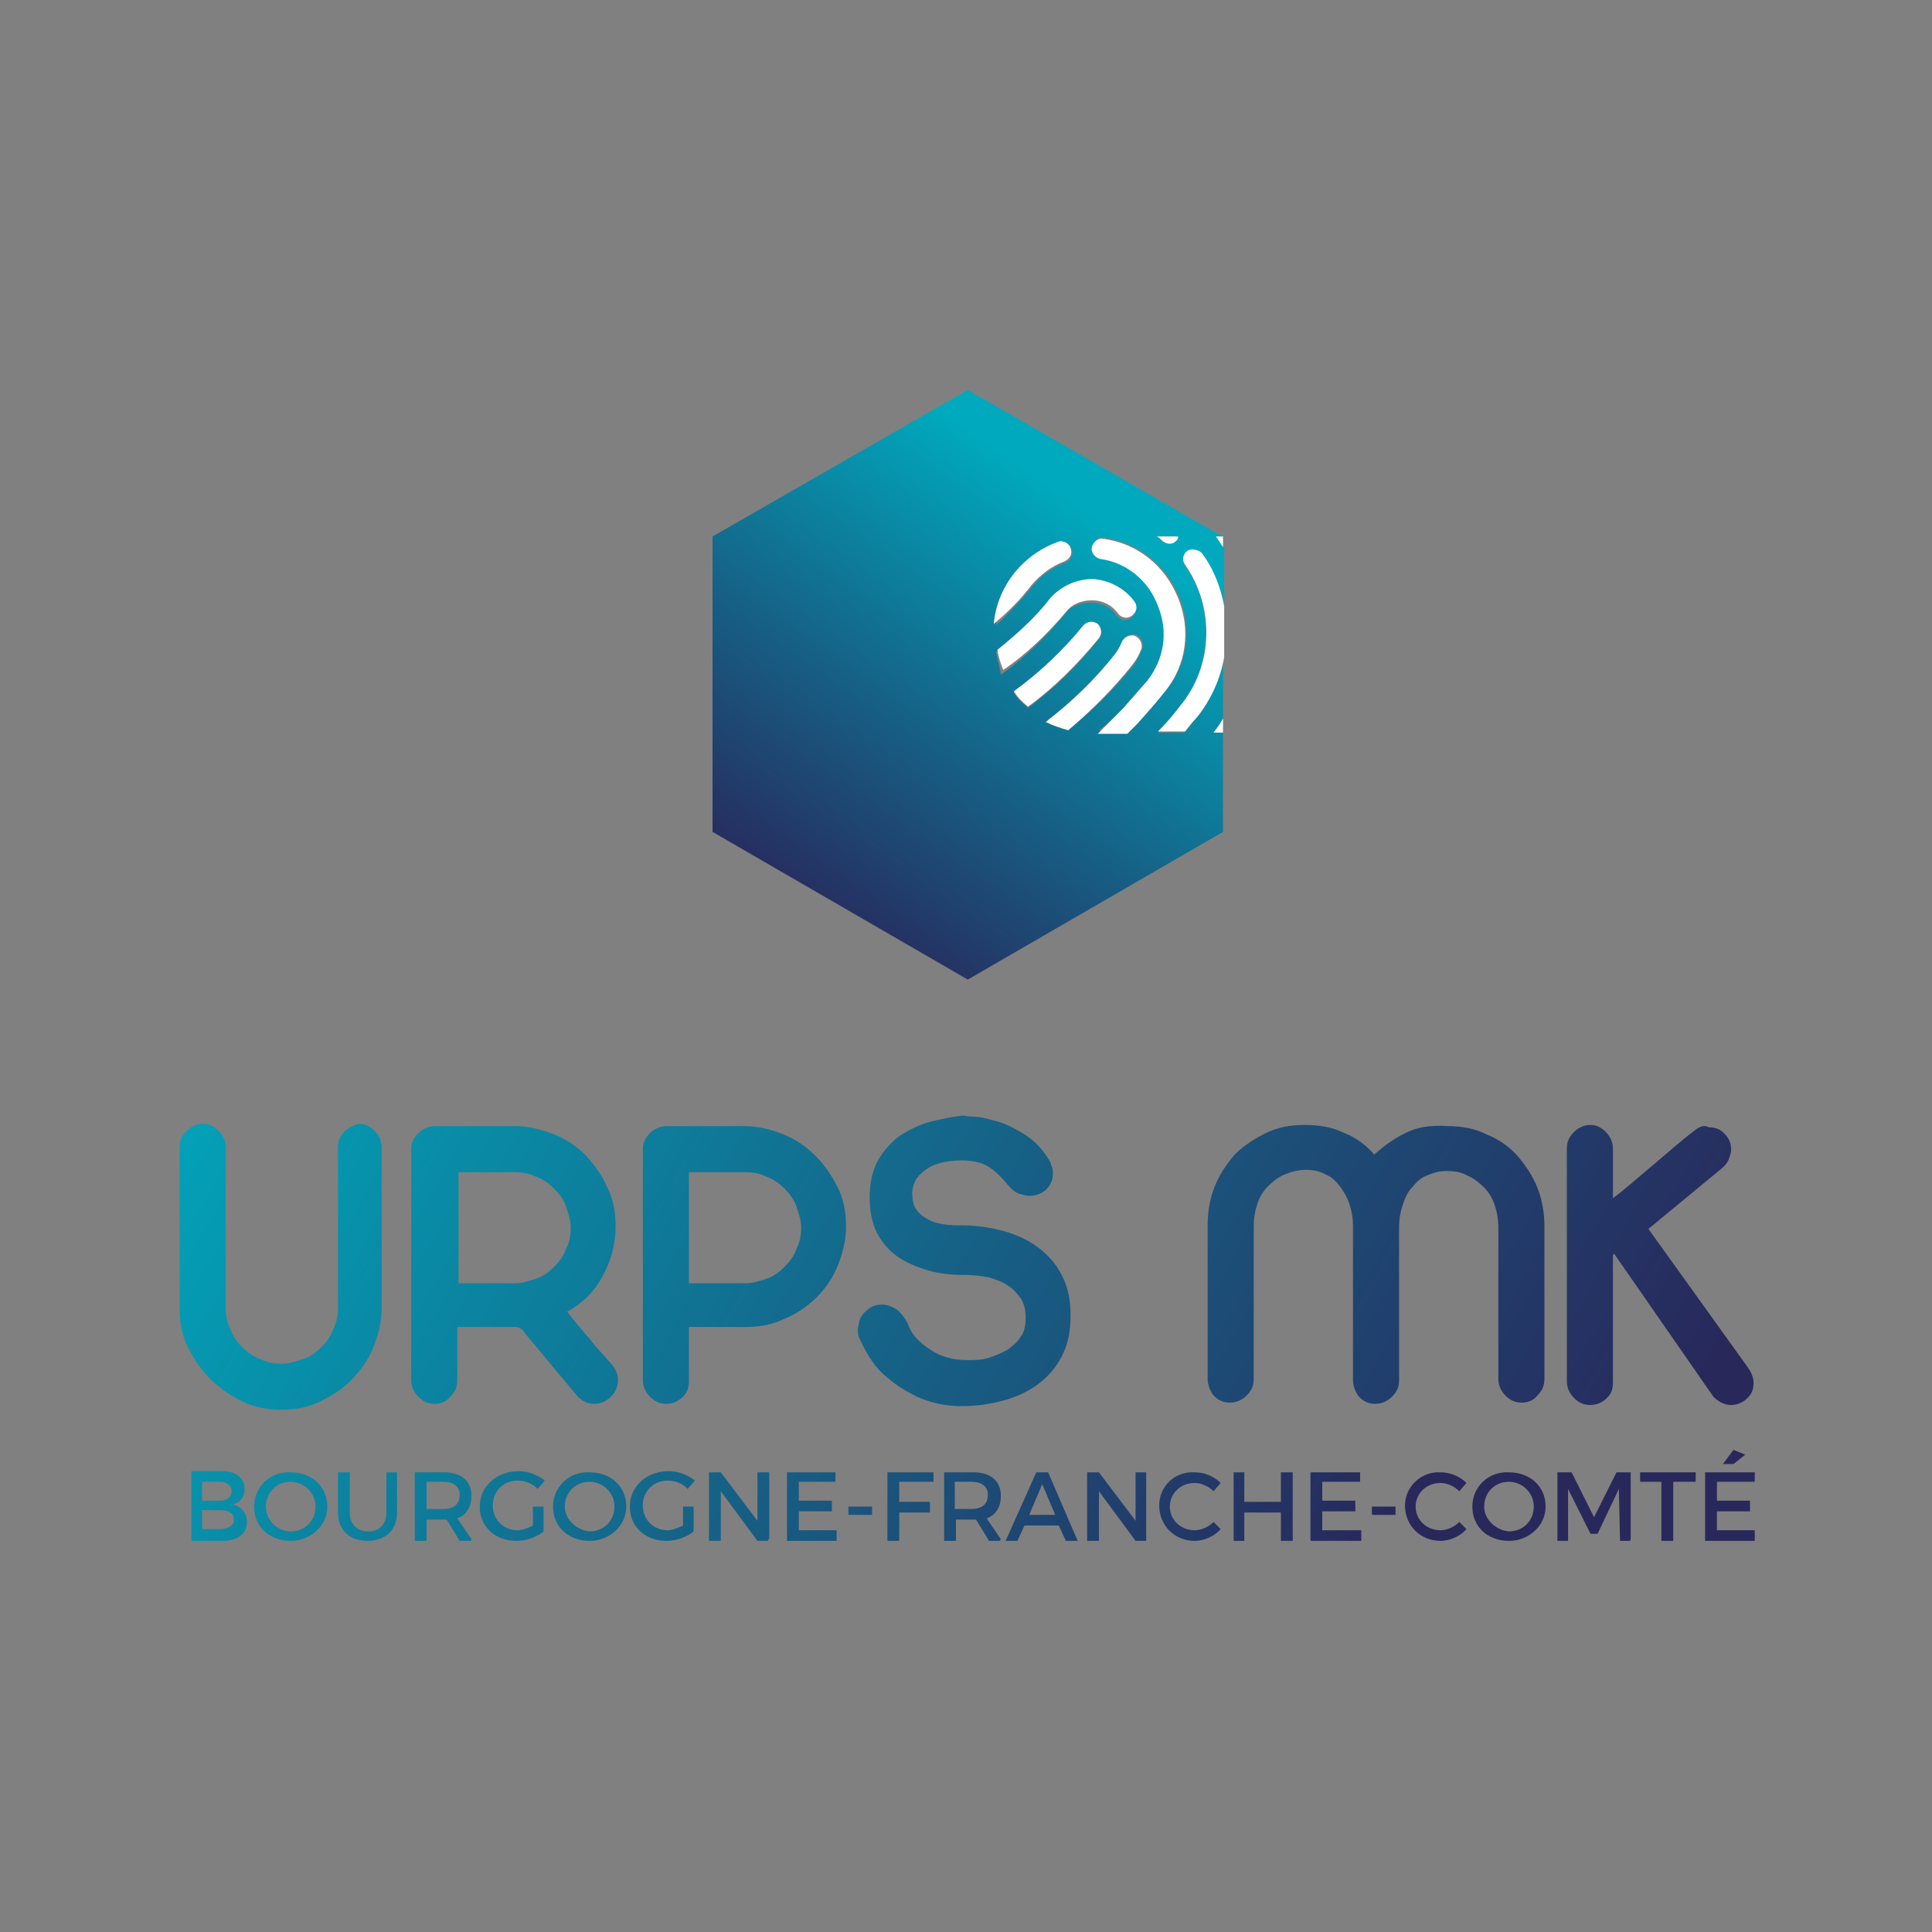 <?xml version="1.0" encoding="utf-8"?>
<!-- Generator: Adobe Illustrator 26.4.0, SVG Export Plug-In . SVG Version: 6.00 Build 0)  -->
<svg version="1.1" id="Calque_1" xmlns="http://www.w3.org/2000/svg" xmlns:xlink="http://www.w3.org/1999/xlink" x="0px" y="0px"
	 viewBox="0 0 163.5 163.5" style="enable-background:new 0 0 163.5 163.5;" xml:space="preserve">
<rect x="0" y="0" width="163.5" height="163.5" fill="#808080" stroke="none"/>
<style type="text/css">
	
		.st0{clip-path:url(#SVGID_00000070111337343575867380000008511515607216866178_);fill:url(#SVGID_00000171704453311320464500000004955802701437154433_);}
	
		.st1{clip-path:url(#SVGID_00000112630639367414282380000015086075208893941176_);fill:url(#SVGID_00000139273823701032131780000003785129515807479954_);}
	
		.st2{clip-path:url(#SVGID_00000086655392963349740300000016765049859082051978_);fill:url(#SVGID_00000008836263164116289050000009190063941440246174_);}
	
		.st3{clip-path:url(#SVGID_00000082341370977060361420000005208039421162786483_);fill:url(#SVGID_00000156557844991462928790000002893368102345266365_);}
	
		.st4{clip-path:url(#SVGID_00000183214898578652305040000003009188425251644585_);fill:url(#SVGID_00000009557523951269489220000006408707560020803765_);}
	
		.st5{clip-path:url(#SVGID_00000143606264973095340380000009676185111429467811_);fill:url(#SVGID_00000115492317228638921620000015825509205299377330_);}
	
		.st6{clip-path:url(#SVGID_00000017514689039354242460000012151958307520187522_);fill:url(#SVGID_00000140701020069132401470000005868376890613973893_);}
	
		.st7{clip-path:url(#SVGID_00000183216601446132846530000007400736834505362351_);fill:url(#SVGID_00000014628237687957183790000008529329346208536466_);}
	
		.st8{clip-path:url(#SVGID_00000120538181652371350270000002028980736589981870_);fill:url(#SVGID_00000015339064023410908120000009817410349878944187_);}
	
		.st9{clip-path:url(#SVGID_00000006679731799965316290000016120270730049137339_);fill:url(#SVGID_00000049190990666292671080000018313048232935854471_);}
	
		.st10{clip-path:url(#SVGID_00000084493491279250884930000006555556730543334563_);fill:url(#SVGID_00000106144221005192298760000003546966857052328893_);}
	
		.st11{clip-path:url(#SVGID_00000005249595470933739410000004426353153992976318_);fill:url(#SVGID_00000176738699708374234030000016546507100315398587_);}
	
		.st12{clip-path:url(#SVGID_00000145018464287335502210000016712354439767415212_);fill:url(#SVGID_00000147190110180457087120000007311155845127064725_);}
	
		.st13{clip-path:url(#SVGID_00000160161722681120307360000000460700538795367810_);fill:url(#SVGID_00000176756437663611777910000009524062995427814804_);}
	
		.st14{clip-path:url(#SVGID_00000101105361453593297820000014082775038082643096_);fill:url(#SVGID_00000023996825352508318410000014295508240295751836_);}
	
		.st15{clip-path:url(#SVGID_00000032615910425316248020000015053637473946033056_);fill:url(#SVGID_00000127014767027166023630000015496179822693921157_);}
	
		.st16{clip-path:url(#SVGID_00000093159131578343438560000016838361301237715848_);fill:url(#SVGID_00000141427819524004062720000007378732722246573957_);}
	
		.st17{clip-path:url(#SVGID_00000051374244652890031840000010447155814018740105_);fill:url(#SVGID_00000000907181110329384820000016558419680552572289_);}
	
		.st18{clip-path:url(#SVGID_00000054982205390846164710000016904218530440731030_);fill:url(#SVGID_00000005268183393477881000000006405226300083727024_);}
	
		.st19{clip-path:url(#SVGID_00000021806245809937350300000002135376485072071063_);fill:url(#SVGID_00000078754266177873207880000002900995326933794997_);}
	
		.st20{clip-path:url(#SVGID_00000008123974745556316940000005382514449699041706_);fill:url(#SVGID_00000076578624413742141720000000745185769694324610_);}
	
		.st21{clip-path:url(#SVGID_00000013887326980582838150000003297331084955846833_);fill:url(#SVGID_00000085966873640714635020000006236912635415995805_);}
	
		.st22{clip-path:url(#SVGID_00000145027537743078387860000010561547777696585651_);fill:url(#SVGID_00000016771581543309512230000012713295704990839172_);}
	
		.st23{clip-path:url(#SVGID_00000160869269076504631660000010148504873314002336_);fill:url(#SVGID_00000103948277371033564810000011795194932636759209_);}
	
		.st24{clip-path:url(#SVGID_00000176025051013754396270000000021696083062317488_);fill:url(#SVGID_00000041258964366735872430000004269404962391935406_);}
	
		.st25{clip-path:url(#SVGID_00000018958421019152013830000011961209015359113619_);fill:url(#SVGID_00000181060368687075970200000008637270213101060279_);}
	
		.st26{clip-path:url(#SVGID_00000024719750417270688180000012687851999931771821_);fill:url(#SVGID_00000044175998943433791940000002115102300936708231_);}
	
		.st27{clip-path:url(#SVGID_00000048472386065719116330000013945001959023256964_);fill:url(#SVGID_00000047022910914411816960000011358716197175817345_);}
	
		.st28{clip-path:url(#SVGID_00000133511214539863451210000006310300122613195653_);fill:url(#SVGID_00000052064840662782423970000005943781191602186120_);}
	
		.st29{clip-path:url(#SVGID_00000088116571053375453090000007703595080716277678_);fill:url(#SVGID_00000025430387118210529870000006448854893073999772_);}
	
		.st30{clip-path:url(#SVGID_00000046312432161140984680000012379314881952996758_);fill:url(#SVGID_00000124870234683016672120000015225363189072301228_);}
	.st31{clip-path:url(#SVGID_00000091699078904518697060000000277220649792307092_);fill:#FFFFFF;}
</style>
<g>
	<defs>
		<path id="SVGID_1_" d="M17.1,127.8h1.5c0.8,0,1.2,0.3,1.2,0.8c0,0.5-0.5,0.8-1.2,0.8h-1.5V127.8z M17.1,125.4h1.5
			c0.6,0,1,0.3,1,0.8c0,0.5-0.4,0.8-1,0.8h-1.5V125.4z M16.2,124.6v5.8h2.6c1.3,0,2.1-0.6,2.1-1.6c0-0.8-0.5-1.3-1.2-1.5
			c0.6-0.1,1-0.6,1-1.3c0-0.9-0.7-1.5-1.9-1.5H16.2z"/>
	</defs>
	<clipPath id="SVGID_00000070091915163112024250000005939396458055948687_">
		<use xlink:href="#SVGID_1_"  style="overflow:visible;"/>
	</clipPath>
	
		<linearGradient id="SVGID_00000181063936371385124060000005206617953254404738_" gradientUnits="userSpaceOnUse" x1="-94.658" y1="217.304" x2="-94.254" y2="217.304" gradientTransform="matrix(301.119 169.522 169.522 -301.119 -8358.357 81584.398)">
		<stop  offset="0" style="stop-color:#00A9BD"/>
		<stop  offset="0.194" style="stop-color:#00A9BD"/>
		<stop  offset="0.63" style="stop-color:#175E84"/>
		<stop  offset="0.972" style="stop-color:#28285B"/>
		<stop  offset="1" style="stop-color:#28285B"/>
	</linearGradient>
	
		<polygon style="clip-path:url(#SVGID_00000070091915163112024250000005939396458055948687_);fill:url(#SVGID_00000181063936371385124060000005206617953254404738_);" points="
		17.3,122.5 23.3,125.9 19.7,132.4 13.7,129 	"/>
</g>
<g>
	<defs>
		<path id="SVGID_00000101815723259277867380000002269332867897115067_" d="M22.5,127.5c0-1.2,0.9-2.1,2.1-2.1
			c1.1,0,2.1,0.9,2.1,2.1c0,1.2-0.9,2.1-2.1,2.1S22.5,128.6,22.5,127.5 M21.5,127.5c0,1.7,1.3,2.9,3.1,2.9c1.7,0,3.1-1.3,3.1-2.9
			c0-1.7-1.3-2.9-3.1-2.9C22.9,124.5,21.5,125.8,21.5,127.5"/>
	</defs>
	<clipPath id="SVGID_00000036949254683692008110000006431922461139943554_">
		<use xlink:href="#SVGID_00000101815723259277867380000002269332867897115067_"  style="overflow:visible;"/>
	</clipPath>
	
		<linearGradient id="SVGID_00000109742374337598232460000014688059385143295110_" gradientUnits="userSpaceOnUse" x1="-94.658" y1="217.288" x2="-94.254" y2="217.288" gradientTransform="matrix(301.119 169.522 169.522 -301.119 -8354.305 81577.195)">
		<stop  offset="0" style="stop-color:#00A9BD"/>
		<stop  offset="0.194" style="stop-color:#00A9BD"/>
		<stop  offset="0.63" style="stop-color:#175E84"/>
		<stop  offset="0.972" style="stop-color:#28285B"/>
		<stop  offset="1" style="stop-color:#28285B"/>
	</linearGradient>
	
		<polygon style="clip-path:url(#SVGID_00000036949254683692008110000006431922461139943554_);fill:url(#SVGID_00000109742374337598232460000014688059385143295110_);" points="
		23,121.9 30.2,125.9 26.2,133 19,129 	"/>
</g>
<g>
	<defs>
		<path id="SVGID_00000131364445386358643580000008759712457138696081_" d="M32.7,124.6v3.4c0,1-0.6,1.6-1.5,1.6
			c-1,0-1.6-0.6-1.6-1.6v-3.4h-1v3.4c0,1.5,1,2.4,2.5,2.4s2.5-0.9,2.5-2.4v-3.4H32.7z"/>
	</defs>
	<clipPath id="SVGID_00000150091132952603164450000000313911953612519587_">
		<use xlink:href="#SVGID_00000131364445386358643580000008759712457138696081_"  style="overflow:visible;"/>
	</clipPath>
	
		<linearGradient id="SVGID_00000173156112490138623020000002973295487722410926_" gradientUnits="userSpaceOnUse" x1="-94.658" y1="217.272" x2="-94.254" y2="217.272" gradientTransform="matrix(301.119 169.522 169.522 -301.119 -8349.92 81569.406)">
		<stop  offset="0" style="stop-color:#00A9BD"/>
		<stop  offset="0.194" style="stop-color:#00A9BD"/>
		<stop  offset="0.63" style="stop-color:#175E84"/>
		<stop  offset="0.972" style="stop-color:#28285B"/>
		<stop  offset="1" style="stop-color:#28285B"/>
	</linearGradient>
	
		<polygon style="clip-path:url(#SVGID_00000150091132952603164450000000313911953612519587_);fill:url(#SVGID_00000173156112490138623020000002973295487722410926_);" points="
		29.8,122.4 36.2,126 32.5,132.6 26.1,129 	"/>
</g>
<g>
	<defs>
		<path id="SVGID_00000127014702081588936580000011648968362534748046_" d="M36.1,125.4h1.4c0.9,0,1.4,0.4,1.4,1.1
			c0,0.8-0.5,1.2-1.4,1.2h-1.4V125.4z M35.1,124.6v5.8h1v-1.8h1.4c0.1,0,0.2,0,0.3,0l1.1,1.8h1.1l-1.3-1.9c0.8-0.3,1.2-1,1.2-1.9
			c0-1.3-0.9-2-2.3-2H35.1z"/>
	</defs>
	<clipPath id="SVGID_00000136369088446736263800000008503787900568827043_">
		<use xlink:href="#SVGID_00000127014702081588936580000011648968362534748046_"  style="overflow:visible;"/>
	</clipPath>
	
		<linearGradient id="SVGID_00000115507505644751121040000000394055384631403697_" gradientUnits="userSpaceOnUse" x1="-94.658" y1="217.264" x2="-94.254" y2="217.264" gradientTransform="matrix(301.119 169.522 169.522 -301.119 -8347.103 81564.406)">
		<stop  offset="0" style="stop-color:#00A9BD"/>
		<stop  offset="0.194" style="stop-color:#00A9BD"/>
		<stop  offset="0.63" style="stop-color:#175E84"/>
		<stop  offset="0.972" style="stop-color:#28285B"/>
		<stop  offset="1" style="stop-color:#28285B"/>
	</linearGradient>
	
		<polygon style="clip-path:url(#SVGID_00000136369088446736263800000008503787900568827043_);fill:url(#SVGID_00000115507505644751121040000000394055384631403697_);" points="
		36.2,122.5 42.4,125.9 38.7,132.4 32.6,129 	"/>
</g>
<g>
	<defs>
		<path id="SVGID_00000036249354431154656470000003911843771614528133_" d="M40.6,127.5c0,1.7,1.3,2.9,3.1,2.9
			c0.8,0,1.7-0.3,2.3-0.8v-2.1h-0.9v1.6c-0.4,0.2-0.9,0.4-1.3,0.4c-1.2,0-2.1-0.9-2.1-2.1c0-1.2,0.9-2.1,2.1-2.1
			c0.6,0,1.2,0.2,1.7,0.7l0.6-0.7c-0.6-0.5-1.4-0.8-2.2-0.8C42,124.5,40.6,125.8,40.6,127.5"/>
	</defs>
	<clipPath id="SVGID_00000147204926489717716310000010612077472987237548_">
		<use xlink:href="#SVGID_00000036249354431154656470000003911843771614528133_"  style="overflow:visible;"/>
	</clipPath>
	
		<linearGradient id="SVGID_00000179639483394917557840000004974751267689359006_" gradientUnits="userSpaceOnUse" x1="-94.658" y1="217.248" x2="-94.254" y2="217.248" gradientTransform="matrix(301.119 169.522 169.522 -301.119 -8342.931 81556.992)">
		<stop  offset="0" style="stop-color:#00A9BD"/>
		<stop  offset="0.194" style="stop-color:#00A9BD"/>
		<stop  offset="0.63" style="stop-color:#175E84"/>
		<stop  offset="0.972" style="stop-color:#28285B"/>
		<stop  offset="1" style="stop-color:#28285B"/>
	</linearGradient>
	
		<polygon style="clip-path:url(#SVGID_00000147204926489717716310000010612077472987237548_);fill:url(#SVGID_00000179639483394917557840000004974751267689359006_);" points="
		41.9,122.2 48.5,125.9 44.7,132.7 38.1,129 	"/>
</g>
<g>
	<defs>
		<path id="SVGID_00000078021874245721800140000003208090071748723080_" d="M47.8,127.5c0-1.2,0.9-2.1,2.1-2.1
			c1.1,0,2.1,0.9,2.1,2.1c0,1.2-0.9,2.1-2.1,2.1C48.8,129.5,47.8,128.6,47.8,127.5 M46.8,127.5c0,1.7,1.3,2.9,3.1,2.9
			c1.7,0,3.1-1.3,3.1-2.9c0-1.7-1.3-2.9-3.1-2.9C48.2,124.5,46.8,125.8,46.8,127.5"/>
	</defs>
	<clipPath id="SVGID_00000146498773483982662840000010297644225733223046_">
		<use xlink:href="#SVGID_00000078021874245721800140000003208090071748723080_"  style="overflow:visible;"/>
	</clipPath>
	
		<linearGradient id="SVGID_00000090280257606808789620000012253378974114457260_" gradientUnits="userSpaceOnUse" x1="-94.658" y1="217.236" x2="-94.254" y2="217.236" gradientTransform="matrix(301.119 169.522 169.522 -301.119 -8339.245 81550.445)">
		<stop  offset="0" style="stop-color:#00A9BD"/>
		<stop  offset="0.194" style="stop-color:#00A9BD"/>
		<stop  offset="0.63" style="stop-color:#175E84"/>
		<stop  offset="0.972" style="stop-color:#28285B"/>
		<stop  offset="1" style="stop-color:#28285B"/>
	</linearGradient>
	
		<polygon style="clip-path:url(#SVGID_00000146498773483982662840000010297644225733223046_);fill:url(#SVGID_00000090280257606808789620000012253378974114457260_);" points="
		48.3,121.9 55.5,125.9 51.5,133 44.3,129 	"/>
</g>
<g>
	<defs>
		<path id="SVGID_00000113330021482263896920000005133808916174594208_" d="M53.3,127.5c0,1.7,1.3,2.9,3.1,2.9
			c0.8,0,1.7-0.3,2.3-0.8v-2.1h-0.9v1.6c-0.4,0.2-0.9,0.4-1.3,0.4c-1.2,0-2.1-0.9-2.1-2.1c0-1.2,0.9-2.1,2.1-2.1
			c0.6,0,1.2,0.2,1.7,0.7l0.6-0.7c-0.6-0.5-1.4-0.8-2.2-0.8C54.7,124.5,53.3,125.8,53.3,127.5"/>
	</defs>
	<clipPath id="SVGID_00000051345634643846349750000002701999100191275397_">
		<use xlink:href="#SVGID_00000113330021482263896920000005133808916174594208_"  style="overflow:visible;"/>
	</clipPath>
	
		<linearGradient id="SVGID_00000035492464838568684650000007584958929222970506_" gradientUnits="userSpaceOnUse" x1="-94.658" y1="217.221" x2="-94.254" y2="217.221" gradientTransform="matrix(301.119 169.522 169.522 -301.119 -8335.361 81543.547)">
		<stop  offset="0" style="stop-color:#00A9BD"/>
		<stop  offset="0.194" style="stop-color:#00A9BD"/>
		<stop  offset="0.63" style="stop-color:#175E84"/>
		<stop  offset="0.972" style="stop-color:#28285B"/>
		<stop  offset="1" style="stop-color:#28285B"/>
	</linearGradient>
	
		<polygon style="clip-path:url(#SVGID_00000051345634643846349750000002701999100191275397_);fill:url(#SVGID_00000035492464838568684650000007584958929222970506_);" points="
		54.6,122.2 61.2,125.9 57.4,132.7 50.8,129 	"/>
</g>
<g>
	<defs>
		<polygon id="SVGID_00000133503627519373438340000004721075066321842581_" points="64.1,124.6 64.1,128.7 61,124.6 60,124.6 
			60,130.4 61,130.4 61,126.2 64.1,130.4 65.1,130.4 65.1,124.6 		"/>
	</defs>
	<clipPath id="SVGID_00000172409082366633315210000007449824640504789665_">
		<use xlink:href="#SVGID_00000133503627519373438340000004721075066321842581_"  style="overflow:visible;"/>
	</clipPath>
	
		<linearGradient id="SVGID_00000137120863046589384560000002081010038144140693_" gradientUnits="userSpaceOnUse" x1="-94.658" y1="217.209" x2="-94.254" y2="217.209" gradientTransform="matrix(301.119 169.522 169.522 -301.119 -8331.717 81537.078)">
		<stop  offset="0" style="stop-color:#00A9BD"/>
		<stop  offset="0.194" style="stop-color:#00A9BD"/>
		<stop  offset="0.63" style="stop-color:#175E84"/>
		<stop  offset="0.972" style="stop-color:#28285B"/>
		<stop  offset="1" style="stop-color:#28285B"/>
	</linearGradient>
	
		<polygon style="clip-path:url(#SVGID_00000172409082366633315210000007449824640504789665_);fill:url(#SVGID_00000137120863046589384560000002081010038144140693_);" points="
		61.2,122.4 67.5,125.9 63.8,132.5 57.5,129 	"/>
</g>
<g>
	<defs>
		<polygon id="SVGID_00000156588170194565282120000007831855017016611515_" points="66.6,124.6 66.6,130.4 70.8,130.4 70.8,129.5 
			67.6,129.5 67.6,127.9 70.4,127.9 70.4,127 67.6,127 67.6,125.4 70.7,125.4 70.7,124.6 		"/>
	</defs>
	<clipPath id="SVGID_00000118357494889358689960000014118710067067659960_">
		<use xlink:href="#SVGID_00000156588170194565282120000007831855017016611515_"  style="overflow:visible;"/>
	</clipPath>
	
		<linearGradient id="SVGID_00000171699424877697407270000002953924598905577369_" gradientUnits="userSpaceOnUse" x1="-94.658" y1="217.196" x2="-94.254" y2="217.196" gradientTransform="matrix(301.119 169.522 169.522 -301.119 -8328.065 81530.586)">
		<stop  offset="0" style="stop-color:#00A9BD"/>
		<stop  offset="0.194" style="stop-color:#00A9BD"/>
		<stop  offset="0.63" style="stop-color:#175E84"/>
		<stop  offset="0.972" style="stop-color:#28285B"/>
		<stop  offset="1" style="stop-color:#28285B"/>
	</linearGradient>
	
		<polygon style="clip-path:url(#SVGID_00000118357494889358689960000014118710067067659960_);fill:url(#SVGID_00000171699424877697407270000002953924598905577369_);" points="
		67.6,122.7 73.3,125.9 69.8,132.2 64.1,129 	"/>
</g>
<g>
	<defs>
		<rect id="SVGID_00000173876671836102592240000007100871867660280979_" x="71.8" y="127.5" width="2" height="0.7"/>
	</defs>
	<clipPath id="SVGID_00000051358126194601643630000011430218436833339819_">
		<use xlink:href="#SVGID_00000173876671836102592240000007100871867660280979_"  style="overflow:visible;"/>
	</clipPath>
	
		<linearGradient id="SVGID_00000136390449700787991430000003678691264818684841_" gradientUnits="userSpaceOnUse" x1="-94.658" y1="217.189" x2="-94.254" y2="217.189" gradientTransform="matrix(301.119 169.522 169.522 -301.119 -8326.002 81526.922)">
		<stop  offset="0" style="stop-color:#00A9BD"/>
		<stop  offset="0.194" style="stop-color:#00A9BD"/>
		<stop  offset="0.63" style="stop-color:#175E84"/>
		<stop  offset="0.972" style="stop-color:#28285B"/>
		<stop  offset="1" style="stop-color:#28285B"/>
	</linearGradient>
	
		<polygon style="clip-path:url(#SVGID_00000051358126194601643630000011430218436833339819_);fill:url(#SVGID_00000136390449700787991430000003678691264818684841_);" points="
		72.3,126.6 74.1,127.7 73.3,129 71.5,128 	"/>
</g>
<g>
	<defs>
		<polygon id="SVGID_00000026863779008102095830000016979526790190231189_" points="75.1,124.6 75.1,130.4 76.1,130.4 76.1,128 
			78.7,128 78.7,127.1 76.1,127.1 76.1,125.4 79,125.4 79,124.6 		"/>
	</defs>
	<clipPath id="SVGID_00000139260219393591816880000001647631966865345959_">
		<use xlink:href="#SVGID_00000026863779008102095830000016979526790190231189_"  style="overflow:visible;"/>
	</clipPath>
	
		<linearGradient id="SVGID_00000119798163336477499710000004674793350199437709_" gradientUnits="userSpaceOnUse" x1="-94.658" y1="217.179" x2="-94.254" y2="217.179" gradientTransform="matrix(301.119 169.522 169.522 -301.119 -8323.076 81521.727)">
		<stop  offset="0" style="stop-color:#00A9BD"/>
		<stop  offset="0.194" style="stop-color:#00A9BD"/>
		<stop  offset="0.63" style="stop-color:#175E84"/>
		<stop  offset="0.972" style="stop-color:#28285B"/>
		<stop  offset="1" style="stop-color:#28285B"/>
	</linearGradient>
	
		<polygon style="clip-path:url(#SVGID_00000139260219393591816880000001647631966865345959_);fill:url(#SVGID_00000119798163336477499710000004674793350199437709_);" points="
		76,122.9 81.5,125.9 78.1,132 72.6,129 	"/>
</g>
<g>
	<defs>
		<path id="SVGID_00000003082784420944318620000012108147685830941862_" d="M80.8,125.4h1.4c0.9,0,1.4,0.4,1.4,1.1
			c0,0.8-0.5,1.2-1.4,1.2h-1.4V125.4z M79.9,124.6v5.8h1v-1.8h1.4c0.1,0,0.2,0,0.3,0l1.1,1.8h1.1l-1.3-1.9c0.8-0.3,1.2-1,1.2-1.9
			c0-1.3-0.9-2-2.3-2H79.9z"/>
	</defs>
	<clipPath id="SVGID_00000100371987348794428340000001313942058224952223_">
		<use xlink:href="#SVGID_00000003082784420944318620000012108147685830941862_"  style="overflow:visible;"/>
	</clipPath>
	
		<linearGradient id="SVGID_00000158728851024558927700000005025617569917888917_" gradientUnits="userSpaceOnUse" x1="-94.658" y1="217.171" x2="-94.254" y2="217.171" gradientTransform="matrix(301.119 169.522 169.522 -301.119 -8320.434 81517.031)">
		<stop  offset="0" style="stop-color:#00A9BD"/>
		<stop  offset="0.194" style="stop-color:#00A9BD"/>
		<stop  offset="0.63" style="stop-color:#175E84"/>
		<stop  offset="0.972" style="stop-color:#28285B"/>
		<stop  offset="1" style="stop-color:#28285B"/>
	</linearGradient>
	
		<polygon style="clip-path:url(#SVGID_00000100371987348794428340000001313942058224952223_);fill:url(#SVGID_00000158728851024558927700000005025617569917888917_);" points="
		81,122.5 87.1,125.9 83.5,132.4 77.4,129 	"/>
</g>
<g>
	<defs>
		<path id="SVGID_00000147936097852068311500000001606011362298546349_" d="M88.2,125.6l1.1,2.6h-2.2L88.2,125.6z M87.7,124.6
			l-2.6,5.8h1l0.6-1.3h2.9l0.6,1.3h1l-2.5-5.8H87.7z"/>
	</defs>
	<clipPath id="SVGID_00000135678061532290759870000017577592161998298768_">
		<use xlink:href="#SVGID_00000147936097852068311500000001606011362298546349_"  style="overflow:visible;"/>
	</clipPath>
	
		<linearGradient id="SVGID_00000116196413089001565240000001249824218472819331_" gradientUnits="userSpaceOnUse" x1="-94.658" y1="217.16" x2="-94.254" y2="217.16" gradientTransform="matrix(301.119 169.522 169.522 -301.119 -8317.207 81511.305)">
		<stop  offset="0" style="stop-color:#00A9BD"/>
		<stop  offset="0.194" style="stop-color:#00A9BD"/>
		<stop  offset="0.63" style="stop-color:#175E84"/>
		<stop  offset="0.972" style="stop-color:#28285B"/>
		<stop  offset="1" style="stop-color:#28285B"/>
	</linearGradient>
	
		<polygon style="clip-path:url(#SVGID_00000135678061532290759870000017577592161998298768_);fill:url(#SVGID_00000116196413089001565240000001249824218472819331_);" points="
		86.6,121.9 93.7,125.9 89.8,133 82.6,129 	"/>
</g>
<g>
	<defs>
		<polygon id="SVGID_00000090263556807828770890000016722560245491931804_" points="96.1,124.6 96.1,128.7 93,124.6 92,124.6 
			92,130.4 93,130.4 93,126.2 96.1,130.4 97,130.4 97,124.6 		"/>
	</defs>
	<clipPath id="SVGID_00000099657399201883503900000014355802295310121604_">
		<use xlink:href="#SVGID_00000090263556807828770890000016722560245491931804_"  style="overflow:visible;"/>
	</clipPath>
	
		<linearGradient id="SVGID_00000059995493484437818020000011477077406289184936_" gradientUnits="userSpaceOnUse" x1="-94.658" y1="217.142" x2="-94.254" y2="217.142" gradientTransform="matrix(301.119 169.522 169.522 -301.119 -8312.672 81503.242)">
		<stop  offset="0" style="stop-color:#00A9BD"/>
		<stop  offset="0.194" style="stop-color:#00A9BD"/>
		<stop  offset="0.63" style="stop-color:#175E84"/>
		<stop  offset="0.972" style="stop-color:#28285B"/>
		<stop  offset="1" style="stop-color:#28285B"/>
	</linearGradient>
	
		<polygon style="clip-path:url(#SVGID_00000099657399201883503900000014355802295310121604_);fill:url(#SVGID_00000059995493484437818020000011477077406289184936_);" points="
		93.2,122.4 99.5,125.9 95.8,132.5 89.5,129 	"/>
</g>
<g>
	<defs>
		<path id="SVGID_00000149380920599228432510000012578152881910079392_" d="M98.1,127.4c0,1.7,1.3,3,3,3c0.8,0,1.7-0.4,2.2-1
			l-0.6-0.6c-0.4,0.4-1,0.7-1.6,0.7c-1.2,0-2.1-0.9-2.1-2c0-1.1,0.9-2,2.1-2c0.6,0,1.2,0.3,1.6,0.7l0.6-0.7
			c-0.6-0.6-1.4-0.9-2.2-0.9C99.4,124.5,98.1,125.8,98.1,127.4"/>
	</defs>
	<clipPath id="SVGID_00000123413908034855206770000001013145102108776361_">
		<use xlink:href="#SVGID_00000149380920599228432510000012578152881910079392_"  style="overflow:visible;"/>
	</clipPath>
	
		<linearGradient id="SVGID_00000043450860858822292400000017735791182437193354_" gradientUnits="userSpaceOnUse" x1="-94.658" y1="217.128" x2="-94.254" y2="217.128" gradientTransform="matrix(301.119 169.522 169.522 -301.119 -8308.745 81496.273)">
		<stop  offset="0" style="stop-color:#00A9BD"/>
		<stop  offset="0.194" style="stop-color:#00A9BD"/>
		<stop  offset="0.63" style="stop-color:#175E84"/>
		<stop  offset="0.972" style="stop-color:#28285B"/>
		<stop  offset="1" style="stop-color:#28285B"/>
	</linearGradient>
	
		<polygon style="clip-path:url(#SVGID_00000123413908034855206770000001013145102108776361_);fill:url(#SVGID_00000043450860858822292400000017735791182437193354_);" points="
		99.4,122.3 105.9,125.9 102.1,132.7 95.6,129 	"/>
</g>
<g>
	<defs>
		<polygon id="SVGID_00000088094330971494470010000009269279916909103013_" points="108.4,124.6 108.4,127.1 105.3,127.1 
			105.3,124.6 104.4,124.6 104.4,130.4 105.3,130.4 105.3,128 108.4,128 108.4,130.4 109.4,130.4 109.4,124.6 		"/>
	</defs>
	<clipPath id="SVGID_00000013158428389380875000000017879992071786013095_">
		<use xlink:href="#SVGID_00000088094330971494470010000009269279916909103013_"  style="overflow:visible;"/>
	</clipPath>
	
		<linearGradient id="SVGID_00000054974018411384442240000001743451243745550497_" gradientUnits="userSpaceOnUse" x1="-94.658" y1="217.116" x2="-94.254" y2="217.116" gradientTransform="matrix(301.119 169.522 169.522 -301.119 -8305.31 81490.172)">
		<stop  offset="0" style="stop-color:#00A9BD"/>
		<stop  offset="0.194" style="stop-color:#00A9BD"/>
		<stop  offset="0.63" style="stop-color:#175E84"/>
		<stop  offset="0.972" style="stop-color:#28285B"/>
		<stop  offset="1" style="stop-color:#28285B"/>
	</linearGradient>
	
		<polygon style="clip-path:url(#SVGID_00000013158428389380875000000017879992071786013095_);fill:url(#SVGID_00000054974018411384442240000001743451243745550497_);" points="
		105.6,122.4 111.9,125.9 108.2,132.5 101.9,129 	"/>
</g>
<g>
	<defs>
		<polygon id="SVGID_00000138558879132450556150000000926522362210010547_" points="110.9,124.6 110.9,130.4 115.2,130.4 
			115.2,129.5 111.9,129.5 111.9,127.9 114.7,127.9 114.7,127 111.9,127 111.9,125.4 115.1,125.4 115.1,124.6 		"/>
	</defs>
	<clipPath id="SVGID_00000002362675501598160320000005215333181004022657_">
		<use xlink:href="#SVGID_00000138558879132450556150000000926522362210010547_"  style="overflow:visible;"/>
	</clipPath>
	
		<linearGradient id="SVGID_00000132793619832621660950000004738884114508123320_" gradientUnits="userSpaceOnUse" x1="-94.658" y1="217.103" x2="-94.254" y2="217.103" gradientTransform="matrix(301.119 169.522 169.522 -301.119 -8301.663 81483.695)">
		<stop  offset="0" style="stop-color:#00A9BD"/>
		<stop  offset="0.194" style="stop-color:#00A9BD"/>
		<stop  offset="0.63" style="stop-color:#175E84"/>
		<stop  offset="0.972" style="stop-color:#28285B"/>
		<stop  offset="1" style="stop-color:#28285B"/>
	</linearGradient>
	
		<polygon style="clip-path:url(#SVGID_00000002362675501598160320000005215333181004022657_);fill:url(#SVGID_00000132793619832621660950000004738884114508123320_);" points="
		111.9,122.7 117.7,125.9 114.2,132.2 108.4,129 	"/>
</g>
<g>
	<defs>
		<rect id="SVGID_00000050644091284459321600000013156959869627570348_" x="116.1" y="127.5" width="2" height="0.7"/>
	</defs>
	<clipPath id="SVGID_00000130613337672706488860000007309049514949902991_">
		<use xlink:href="#SVGID_00000050644091284459321600000013156959869627570348_"  style="overflow:visible;"/>
	</clipPath>
	
		<linearGradient id="SVGID_00000047034196953048533070000004656505803228905914_" gradientUnits="userSpaceOnUse" x1="-94.658" y1="217.096" x2="-94.254" y2="217.096" gradientTransform="matrix(301.119 169.522 169.522 -301.119 -8299.6 81480.023)">
		<stop  offset="0" style="stop-color:#00A9BD"/>
		<stop  offset="0.194" style="stop-color:#00A9BD"/>
		<stop  offset="0.63" style="stop-color:#175E84"/>
		<stop  offset="0.972" style="stop-color:#28285B"/>
		<stop  offset="1" style="stop-color:#28285B"/>
	</linearGradient>
	
		<polygon style="clip-path:url(#SVGID_00000130613337672706488860000007309049514949902991_);fill:url(#SVGID_00000047034196953048533070000004656505803228905914_);" points="
		116.6,126.6 118.4,127.7 117.7,129 115.8,128 	"/>
</g>
<g>
	<defs>
		<path id="SVGID_00000035517087316077795810000011621545624725105853_" d="M118.9,127.4c0,1.7,1.3,3,3,3c0.8,0,1.7-0.4,2.2-1
			l-0.6-0.6c-0.4,0.4-1,0.7-1.6,0.7c-1.2,0-2.1-0.9-2.1-2c0-1.1,0.9-2,2.1-2c0.6,0,1.2,0.3,1.6,0.7l0.6-0.7
			c-0.6-0.6-1.4-0.9-2.2-0.9C120.3,124.5,118.9,125.8,118.9,127.4"/>
	</defs>
	<clipPath id="SVGID_00000036973234435508125930000006931036935215313817_">
		<use xlink:href="#SVGID_00000035517087316077795810000011621545624725105853_"  style="overflow:visible;"/>
	</clipPath>
	
		<linearGradient id="SVGID_00000176033904034480601340000003903388038421833661_" gradientUnits="userSpaceOnUse" x1="-94.658" y1="217.084" x2="-94.254" y2="217.084" gradientTransform="matrix(301.119 169.522 169.522 -301.119 -8296.326 81474.211)">
		<stop  offset="0" style="stop-color:#00A9BD"/>
		<stop  offset="0.194" style="stop-color:#00A9BD"/>
		<stop  offset="0.63" style="stop-color:#175E84"/>
		<stop  offset="0.972" style="stop-color:#28285B"/>
		<stop  offset="1" style="stop-color:#28285B"/>
	</linearGradient>
	
		<polygon style="clip-path:url(#SVGID_00000036973234435508125930000006931036935215313817_);fill:url(#SVGID_00000176033904034480601340000003903388038421833661_);" points="
		120.2,122.3 126.7,125.9 122.9,132.7 116.4,129 	"/>
</g>
<g>
	<defs>
		<path id="SVGID_00000143610528273612729320000004411207482062578364_" d="M125.6,127.5c0-1.2,0.9-2.1,2.1-2.1
			c1.1,0,2.1,0.9,2.1,2.1c0,1.2-0.9,2.1-2.1,2.1C126.6,129.5,125.6,128.6,125.6,127.5 M124.6,127.5c0,1.7,1.3,2.9,3.1,2.9
			c1.7,0,3.1-1.3,3.1-2.9c0-1.7-1.3-2.9-3.1-2.9C126,124.5,124.6,125.8,124.6,127.5"/>
	</defs>
	<clipPath id="SVGID_00000148662024291526754210000014994115733928071302_">
		<use xlink:href="#SVGID_00000143610528273612729320000004411207482062578364_"  style="overflow:visible;"/>
	</clipPath>
	
		<linearGradient id="SVGID_00000125583119521068370480000008324966679406305462_" gradientUnits="userSpaceOnUse" x1="-94.658" y1="217.073" x2="-94.254" y2="217.073" gradientTransform="matrix(301.119 169.522 169.522 -301.119 -8292.924 81468.172)">
		<stop  offset="0" style="stop-color:#00A9BD"/>
		<stop  offset="0.194" style="stop-color:#00A9BD"/>
		<stop  offset="0.63" style="stop-color:#175E84"/>
		<stop  offset="0.972" style="stop-color:#28285B"/>
		<stop  offset="1" style="stop-color:#28285B"/>
	</linearGradient>
	
		<polygon style="clip-path:url(#SVGID_00000148662024291526754210000014994115733928071302_);fill:url(#SVGID_00000125583119521068370480000008324966679406305462_);" points="
		126.1,121.9 133.3,125.9 129.3,133 122.1,129 	"/>
</g>
<g>
	<defs>
		<polygon id="SVGID_00000004547414681271270700000005570398076385500845_" points="136.8,124.6 134.9,128.4 133,124.6 131.8,124.6 
			131.8,130.4 132.7,130.4 132.7,126 134.6,129.8 135.2,129.8 137,126 137.1,130.4 138,130.4 138,124.6 		"/>
	</defs>
	<clipPath id="SVGID_00000152224778796091869870000003891931560351626137_">
		<use xlink:href="#SVGID_00000004547414681271270700000005570398076385500845_"  style="overflow:visible;"/>
	</clipPath>
	
		<linearGradient id="SVGID_00000051346828068043847030000007108115162003345038_" gradientUnits="userSpaceOnUse" x1="-94.658" y1="217.058" x2="-94.254" y2="217.058" gradientTransform="matrix(301.119 169.522 169.522 -301.119 -8288.631 81460.539)">
		<stop  offset="0" style="stop-color:#00A9BD"/>
		<stop  offset="0.194" style="stop-color:#00A9BD"/>
		<stop  offset="0.63" style="stop-color:#175E84"/>
		<stop  offset="0.972" style="stop-color:#28285B"/>
		<stop  offset="1" style="stop-color:#28285B"/>
	</linearGradient>
	
		<polygon style="clip-path:url(#SVGID_00000152224778796091869870000003891931560351626137_);fill:url(#SVGID_00000051346828068043847030000007108115162003345038_);" points="
		133.3,121.9 140.4,125.9 136.5,133 129.3,129 	"/>
</g>
<g>
	<defs>
		<polygon id="SVGID_00000156586693229818381270000009466981528721079981_" points="138.8,124.6 138.8,125.4 140.6,125.4 
			140.6,130.4 141.6,130.4 141.6,125.4 143.5,125.4 143.5,124.6 		"/>
	</defs>
	<clipPath id="SVGID_00000012451757719715639910000013669579531475219379_">
		<use xlink:href="#SVGID_00000156586693229818381270000009466981528721079981_"  style="overflow:visible;"/>
	</clipPath>
	
		<linearGradient id="SVGID_00000126311976755975443070000003405609471233931964_" gradientUnits="userSpaceOnUse" x1="-94.658" y1="217.041" x2="-94.254" y2="217.041" gradientTransform="matrix(301.119 169.522 169.522 -301.119 -8284.364 81452.961)">
		<stop  offset="0" style="stop-color:#00A9BD"/>
		<stop  offset="0.194" style="stop-color:#00A9BD"/>
		<stop  offset="0.63" style="stop-color:#175E84"/>
		<stop  offset="0.972" style="stop-color:#28285B"/>
		<stop  offset="1" style="stop-color:#28285B"/>
	</linearGradient>
	
		<polygon style="clip-path:url(#SVGID_00000012451757719715639910000013669579531475219379_);fill:url(#SVGID_00000126311976755975443070000003405609471233931964_);" points="
		139.9,122.6 145.9,125.9 142.3,132.3 136.3,129 	"/>
</g>
<g>
	<defs>
		<polygon id="SVGID_00000030482587097249911380000001748800204711950011_" points="144.3,124.6 144.3,130.4 148.5,130.4 
			148.5,129.5 145.3,129.5 145.3,127.9 148.1,127.9 148.1,127 145.3,127 145.3,125.4 148.5,125.4 148.5,124.6 		"/>
	</defs>
	<clipPath id="SVGID_00000094599423393021125530000001192163669582298529_">
		<use xlink:href="#SVGID_00000030482587097249911380000001748800204711950011_"  style="overflow:visible;"/>
	</clipPath>
	
		<linearGradient id="SVGID_00000179623968667757215000000011691160956015441333_" gradientUnits="userSpaceOnUse" x1="-94.658" y1="217.034" x2="-94.254" y2="217.034" gradientTransform="matrix(301.119 169.522 169.522 -301.119 -8281.788 81448.391)">
		<stop  offset="0" style="stop-color:#00A9BD"/>
		<stop  offset="0.194" style="stop-color:#00A9BD"/>
		<stop  offset="0.63" style="stop-color:#175E84"/>
		<stop  offset="0.972" style="stop-color:#28285B"/>
		<stop  offset="1" style="stop-color:#28285B"/>
	</linearGradient>
	
		<polygon style="clip-path:url(#SVGID_00000094599423393021125530000001192163669582298529_);fill:url(#SVGID_00000179623968667757215000000011691160956015441333_);" points="
		145.3,122.7 151,125.9 147.5,132.2 141.8,129 	"/>
</g>
<g>
	<defs>
		<polygon id="SVGID_00000024719417625248190400000018359009907294455974_" points="145.8,123.9 146.7,123.9 147.7,123.1 
			146.7,122.7 		"/>
	</defs>
	<clipPath id="SVGID_00000157990836636259843820000010026867507405637280_">
		<use xlink:href="#SVGID_00000024719417625248190400000018359009907294455974_"  style="overflow:visible;"/>
	</clipPath>
	
		<linearGradient id="SVGID_00000021812403062792678950000003949202876936233098_" gradientUnits="userSpaceOnUse" x1="-94.658" y1="217.019" x2="-94.254" y2="217.019" gradientTransform="matrix(301.119 169.522 169.522 -301.119 -8277.387 81440.57)">
		<stop  offset="0" style="stop-color:#00A9BD"/>
		<stop  offset="0.194" style="stop-color:#00A9BD"/>
		<stop  offset="0.63" style="stop-color:#175E84"/>
		<stop  offset="0.972" style="stop-color:#28285B"/>
		<stop  offset="1" style="stop-color:#28285B"/>
	</linearGradient>
	
		<polygon style="clip-path:url(#SVGID_00000157990836636259843820000010026867507405637280_);fill:url(#SVGID_00000021812403062792678950000003949202876936233098_);" points="
		146.3,121.9 148.2,123 147.2,124.7 145.3,123.6 	"/>
</g>
<g>
	<defs>
		<path id="SVGID_00000161600362048066539680000008547013695016424082_" d="M29.2,95.7c-0.4,0.4-0.6,0.8-0.6,1.4v13.6
			c0,0.6-0.1,1.2-0.4,1.8c-0.2,0.6-0.6,1.1-1,1.5c-0.4,0.4-0.9,0.8-1.5,1c-0.6,0.2-1.2,0.4-1.9,0.4c-0.6,0-1.2-0.1-1.8-0.4
			c-0.6-0.2-1.1-0.6-1.5-1c-0.4-0.4-0.8-0.9-1-1.5c-0.3-0.6-0.4-1.2-0.4-1.8V97.1c0-0.5-0.2-1-0.6-1.4c-0.4-0.4-0.8-0.6-1.3-0.6
			c-0.5,0-1,0.2-1.4,0.6c-0.4,0.4-0.6,0.8-0.6,1.4v13.6c0,1.2,0.2,2.3,0.7,3.3c0.5,1,1.1,1.9,1.9,2.7c0.8,0.8,1.7,1.4,2.7,1.9
			c1,0.5,2.2,0.7,3.3,0.7c1.2,0,2.3-0.2,3.3-0.7c1-0.5,2-1.1,2.7-1.9c0.8-0.8,1.4-1.7,1.8-2.7c0.4-1,0.7-2.1,0.7-3.3V97.1
			c0-0.5-0.2-1-0.6-1.4c-0.4-0.4-0.8-0.6-1.3-0.6C30,95.2,29.6,95.4,29.2,95.7"/>
	</defs>
	<clipPath id="SVGID_00000049224062912311408830000012215958283583376569_">
		<use xlink:href="#SVGID_00000161600362048066539680000008547013695016424082_"  style="overflow:visible;"/>
	</clipPath>
	
		<linearGradient id="SVGID_00000008841499948548360380000013328909495146816953_" gradientUnits="userSpaceOnUse" x1="-94.681" y1="217.172" x2="-94.277" y2="217.172" gradientTransform="matrix(360.716 203.074 203.074 -360.716 -9971.346 97645.906)">
		<stop  offset="0" style="stop-color:#00A9BD"/>
		<stop  offset="0.194" style="stop-color:#00A9BD"/>
		<stop  offset="0.63" style="stop-color:#175E84"/>
		<stop  offset="0.972" style="stop-color:#28285B"/>
		<stop  offset="1" style="stop-color:#28285B"/>
	</linearGradient>
	
		<polygon style="clip-path:url(#SVGID_00000049224062912311408830000012215958283583376569_);fill:url(#SVGID_00000008841499948548360380000013328909495146816953_);" points="
		19.4,87.8 42.8,101 28.3,126.6 5,113.5 	"/>
</g>
<g>
	<defs>
		<path id="SVGID_00000021821931200968560830000001092654906662909603_" d="M38.7,99.2h4.8c0.7,0,1.3,0.1,1.9,0.4
			c0.6,0.2,1.1,0.6,1.5,1c0.4,0.4,0.8,0.9,1,1.5s0.4,1.2,0.4,1.8s-0.1,1.2-0.4,1.8c-0.2,0.6-0.6,1.1-1,1.5c-0.4,0.4-0.9,0.8-1.5,1
			c-0.6,0.2-1.2,0.4-1.8,0.4h-4.8V99.2z M36.8,95.3c-0.5,0-1,0.2-1.4,0.6c-0.4,0.4-0.6,0.8-0.6,1.4v19.5c0,0.5,0.2,1,0.6,1.4
			c0.4,0.4,0.8,0.6,1.4,0.6c0.5,0,1-0.2,1.3-0.6c0.4-0.4,0.6-0.8,0.6-1.4v-4.5h4.8c0.2,0,0.3,0,0.5,0.1c0.2,0.1,0.3,0.2,0.4,0.4v0
			l4.5,5.4c0.4,0.4,0.9,0.6,1.4,0.6c0.5,0,1-0.2,1.4-0.6c0.4-0.4,0.6-0.9,0.6-1.4c0-0.5-0.2-0.9-0.5-1.3c-0.6-0.7-1.3-1.4-1.9-2.2
			c-0.7-0.8-1.3-1.5-1.9-2.3c1.3-0.7,2.3-1.7,3-3c0.7-1.3,1.1-2.7,1.1-4.2c0-1.2-0.2-2.3-0.7-3.3c-0.4-1-1.1-1.9-1.8-2.7
			c-0.8-0.8-1.7-1.4-2.7-1.8c-1-0.4-2.2-0.7-3.3-0.7H36.8z"/>
	</defs>
	<clipPath id="SVGID_00000147203649320581442790000007594863583037906054_">
		<use xlink:href="#SVGID_00000021821931200968560830000001092654906662909603_"  style="overflow:visible;"/>
	</clipPath>
	
		<linearGradient id="SVGID_00000183220964787759728690000012641782236924186815_" gradientUnits="userSpaceOnUse" x1="-94.681" y1="217.152" x2="-94.277" y2="217.152" gradientTransform="matrix(360.716 203.074 203.074 -360.716 -9962.439 97630.086)">
		<stop  offset="0" style="stop-color:#00A9BD"/>
		<stop  offset="0.194" style="stop-color:#00A9BD"/>
		<stop  offset="0.63" style="stop-color:#175E84"/>
		<stop  offset="0.972" style="stop-color:#28285B"/>
		<stop  offset="1" style="stop-color:#28285B"/>
	</linearGradient>
	
		<polygon style="clip-path:url(#SVGID_00000147203649320581442790000007594863583037906054_);fill:url(#SVGID_00000183220964787759728690000012641782236924186815_);" points="
		39,87.9 62.3,101 48.1,126.2 24.8,113.1 	"/>
</g>
<g>
	<defs>
		<path id="SVGID_00000060714217494507595270000017478244410513697664_" d="M58.3,99.2h4.8c0.6,0,1.2,0.1,1.8,0.4
			c0.6,0.2,1.1,0.6,1.5,1c0.4,0.4,0.8,0.9,1,1.5c0.2,0.6,0.4,1.2,0.4,1.8s-0.1,1.2-0.4,1.8c-0.2,0.6-0.6,1.1-1,1.5
			c-0.4,0.4-0.9,0.8-1.5,1c-0.6,0.2-1.2,0.4-1.8,0.4h-4.8V99.2z M56.4,95.3c-0.5,0-1,0.2-1.4,0.6c-0.4,0.4-0.6,0.8-0.6,1.4v19.5
			c0,0.5,0.2,1,0.6,1.4c0.4,0.4,0.8,0.6,1.4,0.6c0.5,0,1-0.2,1.4-0.6c0.4-0.4,0.5-0.8,0.5-1.4v-4.5h4.8c1.2,0,2.3-0.2,3.3-0.7
			c1-0.4,2-1.1,2.7-1.8c0.8-0.8,1.4-1.7,1.8-2.7c0.4-1,0.7-2.1,0.7-3.3c0-1.2-0.2-2.3-0.7-3.3c-0.5-1-1.1-1.9-1.9-2.7
			c-0.8-0.8-1.7-1.4-2.7-1.8c-1-0.4-2.1-0.7-3.3-0.7H56.4z"/>
	</defs>
	<clipPath id="SVGID_00000175310385270934642510000001768175997529555094_">
		<use xlink:href="#SVGID_00000060714217494507595270000017478244410513697664_"  style="overflow:visible;"/>
	</clipPath>
	
		<linearGradient id="SVGID_00000008830571326312079060000018324749098707518624_" gradientUnits="userSpaceOnUse" x1="-94.681" y1="217.117" x2="-94.277" y2="217.117" gradientTransform="matrix(360.716 203.074 203.074 -360.716 -9950.736 97609.305)">
		<stop  offset="0" style="stop-color:#00A9BD"/>
		<stop  offset="0.194" style="stop-color:#00A9BD"/>
		<stop  offset="0.63" style="stop-color:#175E84"/>
		<stop  offset="0.972" style="stop-color:#28285B"/>
		<stop  offset="1" style="stop-color:#28285B"/>
	</linearGradient>
	
		<polygon style="clip-path:url(#SVGID_00000175310385270934642510000001768175997529555094_);fill:url(#SVGID_00000008830571326312079060000018324749098707518624_);" points="
		58.6,88 81.7,101 67.5,126.1 44.5,113.1 	"/>
</g>
<g>
	<defs>
		<path id="SVGID_00000011014271354215847490000016497499526632052358_" d="M78.5,95c-1,0.3-1.9,0.8-2.6,1.3
			c-0.7,0.6-1.3,1.3-1.7,2.1c-0.4,0.8-0.6,1.8-0.6,2.9c0,1.2,0.2,2.2,0.6,3c0.4,0.8,1,1.5,1.7,2c0.7,0.5,1.6,0.9,2.6,1.2
			c1,0.3,2.1,0.4,3.3,0.4c0.7,0,1.3,0.1,1.9,0.2c0.6,0.2,1.2,0.4,1.6,0.7c0.5,0.3,0.8,0.7,1.1,1.1c0.3,0.5,0.4,1,0.4,1.6
			s-0.1,1.2-0.4,1.6c-0.3,0.5-0.7,0.8-1.1,1.1c-0.5,0.3-1,0.5-1.6,0.7c-0.6,0.2-1.2,0.2-1.9,0.2c-1.2,0-2.2-0.3-3.1-0.9
			c-0.9-0.6-1.5-1.2-1.8-2c-0.2-0.5-0.5-0.9-0.9-1.3c-0.4-0.3-0.9-0.5-1.4-0.5c-0.4,0-0.7,0.1-1,0.3c-0.3,0.2-0.5,0.4-0.7,0.7
			c-0.2,0.3-0.2,0.6-0.3,1c0,0.4,0,0.7,0.2,1c0.6,1.3,1.3,2.4,2.2,3.1c0.9,0.8,1.8,1.3,2.6,1.7c0.9,0.4,1.7,0.6,2.4,0.7
			c0.7,0.1,1.2,0.1,1.4,0.1c1.3,0,2.5-0.2,3.6-0.5c1.1-0.3,2.1-0.8,2.9-1.4c0.8-0.6,1.5-1.4,2-2.4c0.5-1,0.7-2.1,0.7-3.4
			c0-1.2-0.2-2.3-0.7-3.3c-0.5-1-1.1-1.7-2-2.4c-0.8-0.6-1.8-1.1-2.9-1.4c-1.1-0.3-2.3-0.5-3.5-0.5c-0.6,0-1.1,0-1.7-0.1
			c-0.5-0.1-1-0.2-1.4-0.5c-0.4-0.2-0.7-0.5-0.9-0.8c-0.2-0.3-0.3-0.8-0.3-1.3c0-0.7,0.3-1.4,1-1.9c0.7-0.6,1.8-0.9,3.3-0.9
			c0.5,0,1,0.1,1.4,0.2c0.4,0.1,0.7,0.3,1,0.5c0.3,0.2,0.6,0.5,0.8,0.7c0.3,0.3,0.5,0.6,0.8,0.9c0.2,0.2,0.4,0.4,0.7,0.5
			c0.3,0.1,0.6,0.2,0.9,0.2c0.6,0,1.1-0.2,1.5-0.6c0.4-0.4,0.5-0.9,0.5-1.3c0-0.2,0-0.4-0.1-0.6c-0.1-0.2-0.1-0.4-0.2-0.5
			c-0.6-1-1.3-1.7-2.1-2.2c-0.8-0.5-1.6-0.9-2.3-1.1c-0.8-0.2-1.4-0.4-2-0.4c-0.6,0-0.8-0.1-0.9-0.1C80.7,94.5,79.5,94.7,78.5,95"/>
	</defs>
	<clipPath id="SVGID_00000053503936560982849540000010525203601004499630_">
		<use xlink:href="#SVGID_00000011014271354215847490000016497499526632052358_"  style="overflow:visible;"/>
	</clipPath>
	
		<linearGradient id="SVGID_00000106140007491055819200000009534502182854408089_" gradientUnits="userSpaceOnUse" x1="-94.681" y1="217.078" x2="-94.277" y2="217.078" gradientTransform="matrix(360.716 203.074 203.074 -360.716 -9938.095 97586.844)">
		<stop  offset="0" style="stop-color:#00A9BD"/>
		<stop  offset="0.194" style="stop-color:#00A9BD"/>
		<stop  offset="0.63" style="stop-color:#175E84"/>
		<stop  offset="0.972" style="stop-color:#28285B"/>
		<stop  offset="1" style="stop-color:#28285B"/>
	</linearGradient>
	
		<polygon style="clip-path:url(#SVGID_00000053503936560982849540000010525203601004499630_);fill:url(#SVGID_00000106140007491055819200000009534502182854408089_);" points="
		77.2,86.8 101.6,100.5 86.6,127.1 62.2,113.4 	"/>
</g>
<g>
	<defs>
		<path id="SVGID_00000108993874820084971640000014844701231089678261_" d="M118.9,95.9c-1,0.5-1.8,1.1-2.6,1.8
			c-0.7-0.8-1.5-1.4-2.5-1.8c-1-0.5-2.1-0.7-3.4-0.7c-1.2,0-2.3,0.2-3.3,0.7c-1,0.5-1.9,1.1-2.6,1.8c-0.7,0.8-1.3,1.7-1.7,2.7
			c-0.4,1-0.6,2.1-0.6,3.3v13c0,0.5,0.2,1,0.5,1.4c0.4,0.4,0.8,0.6,1.4,0.6c0.5,0,1-0.2,1.4-0.6c0.4-0.4,0.6-0.8,0.6-1.4v-13
			c0-0.6,0.1-1.2,0.3-1.8c0.2-0.6,0.5-1.1,0.9-1.5c0.4-0.4,0.9-0.8,1.4-1c0.5-0.2,1.1-0.4,1.8-0.4c0.6,0,1.2,0.1,1.7,0.4
			c0.5,0.2,0.9,0.6,1.2,1c0.3,0.4,0.6,0.9,0.8,1.5c0.2,0.6,0.3,1.2,0.3,1.8v13.1c0,0.5,0.2,1,0.5,1.4c0.4,0.4,0.8,0.6,1.4,0.6
			c0.5,0,1-0.2,1.4-0.6c0.4-0.4,0.6-0.8,0.6-1.4v-13c0-0.6,0.1-1.2,0.3-1.8c0.2-0.6,0.4-1.1,0.8-1.5c0.3-0.4,0.7-0.8,1.2-1
			c0.5-0.2,1-0.4,1.7-0.4c0.7,0,1.3,0.1,1.8,0.4c0.5,0.2,1,0.6,1.4,1c0.4,0.4,0.7,0.9,0.9,1.5c0.2,0.6,0.3,1.2,0.3,1.8v12.9
			c0,0.5,0.2,1,0.6,1.4c0.4,0.4,0.8,0.6,1.4,0.6c0.5,0,1-0.2,1.3-0.6c0.4-0.4,0.6-0.8,0.6-1.4v-12.9c0-1.2-0.2-2.3-0.6-3.3
			c-0.4-1-1-1.9-1.7-2.7c-0.7-0.8-1.6-1.4-2.6-1.8c-1-0.5-2.1-0.7-3.3-0.7C121,95.2,119.9,95.4,118.9,95.9"/>
	</defs>
	<clipPath id="SVGID_00000123403683702213881200000009738921250701226912_">
		<use xlink:href="#SVGID_00000108993874820084971640000014844701231089678261_"  style="overflow:visible;"/>
	</clipPath>
	
		<linearGradient id="SVGID_00000061435171271833369830000016023468001687614860_" gradientUnits="userSpaceOnUse" x1="-94.681" y1="217.024" x2="-94.277" y2="217.024" gradientTransform="matrix(360.716 203.074 203.074 -360.716 -9918.877 97552.711)">
		<stop  offset="0" style="stop-color:#00A9BD"/>
		<stop  offset="0.194" style="stop-color:#00A9BD"/>
		<stop  offset="0.63" style="stop-color:#175E84"/>
		<stop  offset="0.972" style="stop-color:#28285B"/>
		<stop  offset="1" style="stop-color:#28285B"/>
	</linearGradient>
	
		<polygon style="clip-path:url(#SVGID_00000123403683702213881200000009738921250701226912_);fill:url(#SVGID_00000061435171271833369830000016023468001687614860_);" points="
		109.1,83.1 140.5,100.8 123.7,130.8 92.2,113.1 	"/>
</g>
<g>
	<defs>
		<path id="SVGID_00000063618400396504236010000018197164765392668076_" d="M143.5,95.6c-1.2,0.9-2.3,1.9-3.5,2.9
			c-1.2,1-2.3,2-3.5,2.9v-4.2c0-0.5-0.2-1-0.6-1.4c-0.4-0.4-0.8-0.6-1.3-0.6c-0.5,0-1,0.2-1.4,0.6c-0.4,0.4-0.6,0.8-0.6,1.4v19.7
			c0,0.5,0.2,1,0.6,1.4c0.4,0.4,0.8,0.6,1.4,0.6c0.5,0,1-0.2,1.4-0.6c0.4-0.4,0.5-0.8,0.5-1.4v-10.7l0.1-0.1l8.4,12.1
			c0.4,0.4,0.9,0.7,1.5,0.7c0.5,0,1-0.2,1.4-0.6c0.4-0.4,0.5-0.8,0.5-1.3c0-0.4-0.2-0.9-0.5-1.3l-8.4-11.7l6.3-5.2
			c0.2-0.2,0.4-0.4,0.5-0.7c0.1-0.3,0.2-0.5,0.2-0.8c0-0.6-0.2-1-0.6-1.4c-0.4-0.4-0.8-0.5-1.3-0.5
			C144.3,95.2,143.9,95.3,143.5,95.6"/>
	</defs>
	<clipPath id="SVGID_00000010309402572615292450000008238414736137537422_">
		<use xlink:href="#SVGID_00000063618400396504236010000018197164765392668076_"  style="overflow:visible;"/>
	</clipPath>
	
		<linearGradient id="SVGID_00000127033976213013809670000000928354394648489659_" gradientUnits="userSpaceOnUse" x1="-94.681" y1="216.977" x2="-94.277" y2="216.977" gradientTransform="matrix(360.716 203.074 203.074 -360.716 -9903.557 97525.5)">
		<stop  offset="0" style="stop-color:#00A9BD"/>
		<stop  offset="0.194" style="stop-color:#00A9BD"/>
		<stop  offset="0.63" style="stop-color:#175E84"/>
		<stop  offset="0.972" style="stop-color:#28285B"/>
		<stop  offset="1" style="stop-color:#28285B"/>
	</linearGradient>
	
		<polygon style="clip-path:url(#SVGID_00000010309402572615292450000008238414736137537422_);fill:url(#SVGID_00000127033976213013809670000000928354394648489659_);" points="
		136.6,88.4 158.6,100.8 144.8,125.5 122.7,113.1 	"/>
</g>
<g>
	<defs>
		<path id="SVGID_00000058560643495746252370000005066813648569923996_" d="M88.6,61c2.2-1.7,4.1-3.6,5.9-5.8c0,0,0,0,0,0
			c0.2-0.3,0.4-0.6,0.5-0.9c0.1-0.4,0.6-0.7,1.1-0.6c0.4,0.1,0.7,0.6,0.6,1.1c-0.2,0.5-0.4,1-0.7,1.4c0,0,0,0,0,0
			c-1.6,2-3.4,3.8-5.4,5.4C89.8,61.5,89.1,61.3,88.6,61 M85.8,58.6c2.2-1.6,4.1-3.5,5.9-5.6c0.3-0.4,0.8-0.4,1.2-0.1
			c0.4,0.3,0.4,0.8,0.1,1.2c-1.8,2.2-3.8,4.2-6,5.8C86.5,59.5,86.1,59.1,85.8,58.6 M84.3,55.2c1.7-1.3,3.2-2.8,4.5-4.4c0,0,0,0,0,0
			c0.9-1.1,2.2-1.7,3.6-1.6c1.4,0,2.7,0.7,3.5,1.9c0.3,0.4,0.2,0.9-0.2,1.2c-0.4,0.3-0.9,0.2-1.2-0.2c-0.5-0.7-1.3-1.1-2.2-1.1
			c-0.9,0-1.7,0.3-2.2,1c0,0,0,0,0,0c-1.6,1.9-3.4,3.7-5.4,5.1C84.6,56.4,84.4,55.8,84.3,55.2 M89.8,45.9c0.4,0,0.8,0.2,0.9,0.6
			c0.2,0.4-0.1,0.9-0.5,1.1c-1.1,0.4-2.1,1.1-2.8,2c0,0,0,0,0,0c-1,1.2-2,2.3-3.1,3.3C84.5,49.6,86.8,46.9,89.8,45.9 M95.1,59.9
			c0.7-0.8,1.4-1.6,2.1-2.4c0,0,0,0,0,0c1.4-1.8,1.7-4.1,0.9-6.3c-0.8-2.2-2.7-3.7-4.9-4c-0.5-0.1-0.8-0.5-0.7-1
			c0.1-0.5,0.5-0.8,1-0.7c2.8,0.4,5.2,2.3,6.3,5c1.1,2.7,0.7,5.7-1.1,7.9c0,0,0,0,0,0c-0.7,0.9-1.4,1.7-2.2,2.5
			c-0.3,0.3-0.6,0.6-0.9,0.9H93C93.7,61.3,94.4,60.6,95.1,59.9 M98.4,45.8c-0.2-0.1-0.3-0.3-0.5-0.4h1.8c0,0.1-0.1,0.2-0.1,0.3
			c-0.2,0.2-0.4,0.3-0.7,0.3C98.7,46,98.6,46,98.4,45.8 M60.3,45.4v25l21.6,12.5l21.6-12.5V62h-0.8c0.3-0.4,0.6-0.8,0.8-1.2v-5.1
			c-0.3,1.8-1.1,3.6-2.3,5.1c0,0,0,0,0,0c-0.3,0.4-0.6,0.8-1,1.2H98c0.7-0.7,1.3-1.4,1.9-2.2c0,0,0,0,0,0c2.7-3.4,2.9-8.3,0.4-11.9
			c-0.3-0.4-0.2-0.9,0.2-1.2c0.4-0.3,0.9-0.2,1.2,0.2c1,1.4,1.6,2.9,1.9,4.5v-5c-0.2-0.3-0.4-0.6-0.6-0.9h0.6L81.9,33L60.3,45.4z"/>
	</defs>
	<clipPath id="SVGID_00000147218750254874644950000012550823512040743583_">
		<use xlink:href="#SVGID_00000058560643495746252370000005066813648569923996_"  style="overflow:visible;"/>
	</clipPath>
	
		<linearGradient id="SVGID_00000023999561898644702630000011379948958379054468_" gradientUnits="userSpaceOnUse" x1="-94.476" y1="217.13" x2="-94.072" y2="217.13" gradientTransform="matrix(-77.268 112.995 112.995 77.268 -31736.494 -6067.594)">
		<stop  offset="0" style="stop-color:#00A9BD"/>
		<stop  offset="0.194" style="stop-color:#00A9BD"/>
		<stop  offset="0.63" style="stop-color:#175E84"/>
		<stop  offset="0.972" style="stop-color:#28285B"/>
		<stop  offset="1" style="stop-color:#28285B"/>
	</linearGradient>
	
		<polygon style="clip-path:url(#SVGID_00000147218750254874644950000012550823512040743583_);fill:url(#SVGID_00000023999561898644702630000011379948958379054468_);" points="
		126.8,48.9 89.8,103 37.1,67 74.1,12.8 	"/>
</g>
<g>
	<defs>
		<rect id="SVGID_00000020387749056957167110000002861313832441492906_" x="9.6" y="27.3" width="144.3" height="108.8"/>
	</defs>
	<clipPath id="SVGID_00000065794885710351045710000007229613540319768753_">
		<use xlink:href="#SVGID_00000020387749056957167110000002861313832441492906_"  style="overflow:visible;"/>
	</clipPath>
	<polyline style="clip-path:url(#SVGID_00000065794885710351045710000007229613540319768753_);fill:#FFFFFF;" points="103.5,46.4 
		103.5,45.4 103.5,46.3 103.5,46.4 	"/>
	<path style="clip-path:url(#SVGID_00000065794885710351045710000007229613540319768753_);fill:#FFFFFF;" d="M103.5,46.3v-0.9h-0.6
		C103.1,45.7,103.3,46,103.5,46.3"/>
	<path style="clip-path:url(#SVGID_00000065794885710351045710000007229613540319768753_);fill:#FFFFFF;" d="M99.6,45.7
		c0.1-0.1,0.1-0.2,0.1-0.3h-1.8c0.2,0.1,0.3,0.2,0.5,0.4C98.8,46.1,99.3,46.1,99.6,45.7"/>
	<polygon style="clip-path:url(#SVGID_00000065794885710351045710000007229613540319768753_);fill:#FFFFFF;" points="103.5,60.8 
		103.5,60.8 103.5,62 103.5,62 	"/>
	<path style="clip-path:url(#SVGID_00000065794885710351045710000007229613540319768753_);fill:#FFFFFF;" d="M102.7,62h0.8v-1.2
		C103.3,61.2,103,61.6,102.7,62"/>
	<polyline style="clip-path:url(#SVGID_00000065794885710351045710000007229613540319768753_);fill:#FFFFFF;" points="103.5,55.7 
		103.5,51.4 103.5,51.4 103.5,55.7 103.5,55.7 	"/>
	<path style="clip-path:url(#SVGID_00000065794885710351045710000007229613540319768753_);fill:#FFFFFF;" d="M100.5,46.6
		c-0.4,0.3-0.5,0.8-0.2,1.2c2.5,3.6,2.4,8.5-0.4,11.9c0,0,0,0,0,0c-0.6,0.8-1.2,1.5-1.9,2.2h2.3c0.3-0.4,0.6-0.8,1-1.2c0,0,0,0,0,0
		c1.2-1.5,2-3.3,2.3-5.1v-4.3c-0.3-1.6-0.9-3.2-1.9-4.5C101.4,46.5,100.8,46.4,100.5,46.6"/>
	<path style="clip-path:url(#SVGID_00000065794885710351045710000007229613540319768753_);fill:#FFFFFF;" d="M98.6,58.5
		c1.8-2.2,2.2-5.2,1.1-7.9c-1.1-2.7-3.4-4.6-6.3-5c-0.5-0.1-0.9,0.3-1,0.7c-0.1,0.5,0.3,0.9,0.7,1c2.2,0.3,4.1,1.8,4.9,4
		c0.9,2.2,0.5,4.5-0.9,6.3c0,0,0,0,0,0c-0.7,0.8-1.4,1.6-2.1,2.4c-0.7,0.7-1.4,1.4-2.1,2.1h2.5c0.3-0.3,0.6-0.6,0.9-0.9
		C97.1,60.3,97.9,59.4,98.6,58.5C98.6,58.5,98.6,58.5,98.6,58.5"/>
	<path style="clip-path:url(#SVGID_00000065794885710351045710000007229613540319768753_);fill:#FFFFFF;" d="M95.8,56.3
		C95.8,56.3,95.8,56.3,95.8,56.3c0.4-0.5,0.6-0.9,0.8-1.4c0.1-0.4-0.1-0.9-0.6-1.1c-0.4-0.1-0.9,0.1-1.1,0.6
		c-0.1,0.3-0.3,0.6-0.5,0.9c0,0,0,0,0,0c-1.7,2.2-3.7,4.1-5.9,5.8c0.6,0.3,1.2,0.5,1.9,0.7C92.4,60.1,94.2,58.3,95.8,56.3"/>
	<path style="clip-path:url(#SVGID_00000065794885710351045710000007229613540319768753_);fill:#FFFFFF;" d="M93,54
		c0.3-0.4,0.2-0.9-0.1-1.2c-0.4-0.3-0.9-0.2-1.2,0.1c-1.7,2.1-3.7,4-5.9,5.6c0.3,0.5,0.7,0.9,1.2,1.3C89.2,58.2,91.2,56.2,93,54"/>
	<path style="clip-path:url(#SVGID_00000065794885710351045710000007229613540319768753_);fill:#FFFFFF;" d="M90.2,51.8
		C90.2,51.8,90.2,51.8,90.2,51.8c0.5-0.7,1.4-1,2.2-1c0.9,0,1.7,0.4,2.2,1.1c0.3,0.4,0.8,0.5,1.2,0.2c0.4-0.3,0.5-0.8,0.2-1.2
		c-0.8-1.1-2.1-1.8-3.5-1.9c-1.4,0-2.7,0.6-3.6,1.6c0,0,0,0,0,0c-1.3,1.7-2.9,3.1-4.5,4.4c0.1,0.6,0.3,1.2,0.5,1.7
		C86.8,55.4,88.6,53.7,90.2,51.8"/>
	<path style="clip-path:url(#SVGID_00000065794885710351045710000007229613540319768753_);fill:#FFFFFF;" d="M87.3,49.5
		C87.3,49.5,87.4,49.5,87.3,49.5c0.8-0.9,1.7-1.6,2.8-2c0.4-0.2,0.7-0.6,0.5-1.1c-0.1-0.4-0.5-0.6-0.9-0.6c-3,1-5.3,3.7-5.6,7
		C85.3,51.8,86.4,50.7,87.3,49.5"/>
</g>
</svg>

